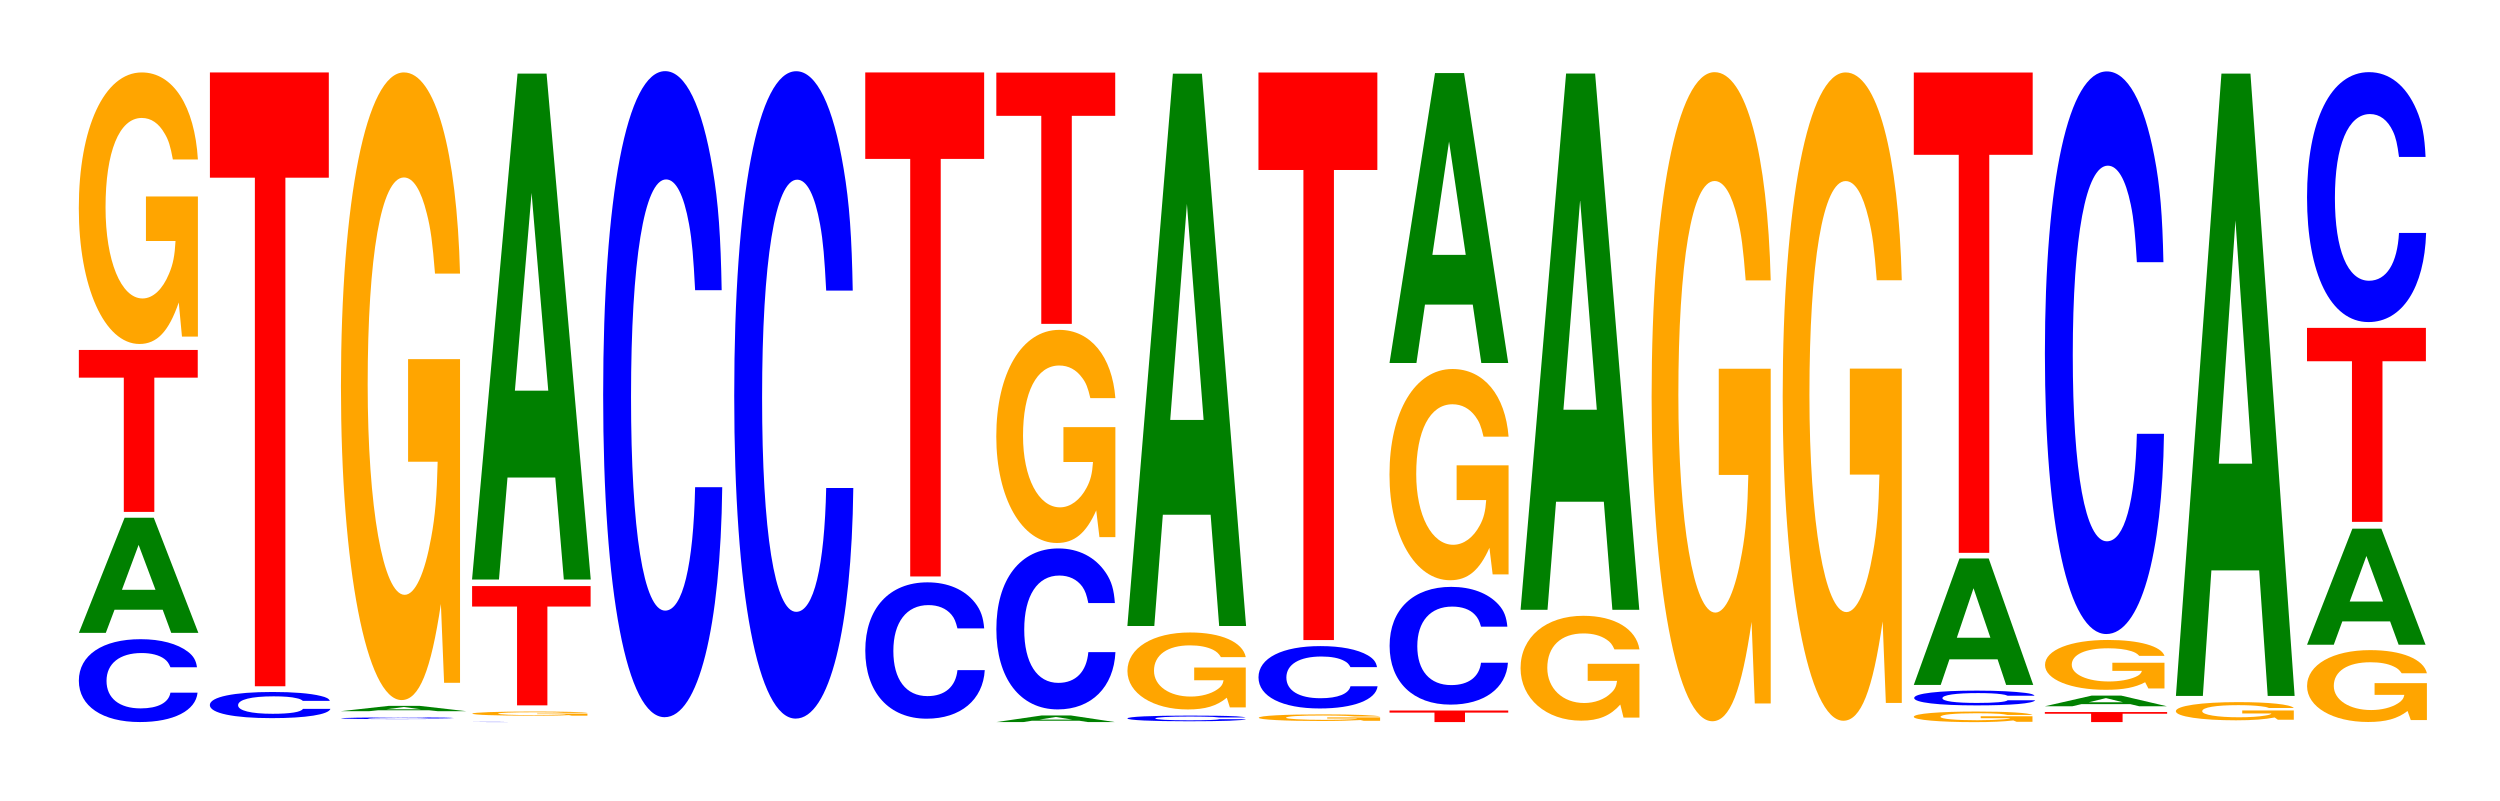 <?xml version="1.0" encoding="UTF-8"?>
<svg xmlns="http://www.w3.org/2000/svg" xmlns:xlink="http://www.w3.org/1999/xlink" width="206pt" height="66pt" viewBox="0 0 206 66" version="1.1">
<defs>
<g>
<symbol overflow="visible" id="glyph0-0">
<path style="stroke:none;" d="M 10.406 -4.312 C 10.328 -4.875 10.125 -5.234 9.656 -5.594 C 8.797 -6.25 7.422 -6.625 5.766 -6.625 C 2.625 -6.625 0.672 -5.312 0.672 -3.203 C 0.672 -1.109 2.609 0.203 5.703 0.203 C 8.469 0.203 10.312 -0.734 10.453 -2.219 L 8.219 -2.219 C 8.078 -1.391 7.188 -0.922 5.766 -0.922 C 4 -0.922 2.953 -1.766 2.953 -3.188 C 2.953 -4.625 4.047 -5.484 5.844 -5.484 C 6.641 -5.484 7.297 -5.312 7.719 -5 C 7.953 -4.828 8.078 -4.656 8.219 -4.312 Z M 10.406 -4.312 "/>
</symbol>
<symbol overflow="visible" id="glyph1-0">
<path style="stroke:none;" d="M 7.281 -1.906 L 7.984 0 L 10.219 0 L 6.547 -9.484 L 4.141 -9.484 L 0.375 0 L 2.594 0 L 3.312 -1.906 Z M 6.688 -3.547 L 3.922 -3.547 L 5.297 -7.25 Z M 6.688 -3.547 "/>
</symbol>
<symbol overflow="visible" id="glyph2-0">
<path style="stroke:none;" d="M 6.453 -11.062 L 10.031 -11.062 L 10.031 -13.344 L 0.234 -13.344 L 0.234 -11.062 L 3.938 -11.062 L 3.938 0 L 6.453 0 Z M 6.453 -11.062 "/>
</symbol>
<symbol overflow="visible" id="glyph3-0">
<path style="stroke:none;" d="M 10.422 -11.484 L 6.141 -11.484 L 6.141 -7.812 L 8.578 -7.812 C 8.516 -6.625 8.375 -5.891 8.047 -5.125 C 7.516 -3.828 6.719 -3.078 5.859 -3.078 C 4.094 -3.078 2.812 -6.172 2.812 -10.578 C 2.812 -15.172 3.938 -17.953 5.797 -17.953 C 6.562 -17.953 7.203 -17.516 7.688 -16.656 C 8 -16.141 8.156 -15.641 8.359 -14.531 L 10.422 -14.531 C 10.156 -18.922 8.375 -21.703 5.797 -21.703 C 2.719 -21.703 0.609 -17.156 0.609 -10.516 C 0.609 -4.047 2.719 0.672 5.609 0.672 C 7.047 0.672 8.016 -0.344 8.844 -2.75 L 9.109 0.062 L 10.422 0.062 Z M 10.422 -11.484 "/>
</symbol>
<symbol overflow="visible" id="glyph4-0">
<path style="stroke:none;" d="M 10.578 -1.359 C 10.5 -1.547 10.297 -1.656 9.828 -1.766 C 8.953 -1.984 7.562 -2.094 5.859 -2.094 C 2.672 -2.094 0.688 -1.688 0.688 -1.016 C 0.688 -0.344 2.656 0.062 5.797 0.062 C 8.609 0.062 10.484 -0.234 10.625 -0.703 L 8.359 -0.703 C 8.219 -0.438 7.312 -0.297 5.859 -0.297 C 4.062 -0.297 3.016 -0.562 3.016 -1 C 3.016 -1.469 4.109 -1.734 5.938 -1.734 C 6.75 -1.734 7.422 -1.688 7.844 -1.578 C 8.094 -1.531 8.219 -1.469 8.359 -1.359 Z M 10.578 -1.359 "/>
</symbol>
<symbol overflow="visible" id="glyph5-0">
<path style="stroke:none;" d="M 6.453 -41.906 L 10.031 -41.906 L 10.031 -50.578 L 0.234 -50.578 L 0.234 -41.906 L 3.938 -41.906 L 3.938 0 L 6.453 0 Z M 6.453 -41.906 "/>
</symbol>
<symbol overflow="visible" id="glyph6-0">
<path style="stroke:none;" d="M 9.891 -0.094 C 9.812 -0.109 9.625 -0.109 9.172 -0.125 C 8.359 -0.141 7.062 -0.141 5.484 -0.141 C 2.5 -0.141 0.641 -0.109 0.641 -0.062 C 0.641 -0.031 2.484 0 5.422 0 C 8.047 0 9.797 -0.016 9.938 -0.047 L 7.812 -0.047 C 7.688 -0.031 6.828 -0.016 5.484 -0.016 C 3.797 -0.016 2.812 -0.047 2.812 -0.062 C 2.812 -0.094 3.844 -0.125 5.547 -0.125 C 6.312 -0.125 6.938 -0.109 7.344 -0.109 C 7.562 -0.109 7.688 -0.094 7.812 -0.094 Z M 9.891 -0.094 "/>
</symbol>
<symbol overflow="visible" id="glyph7-0">
<path style="stroke:none;" d="M 7.641 -0.078 L 8.375 0 L 10.734 0 L 6.891 -0.438 L 4.344 -0.438 L 0.391 0 L 2.734 0 L 3.484 -0.078 Z M 7.016 -0.156 L 4.125 -0.156 L 5.578 -0.344 Z M 7.016 -0.156 "/>
</symbol>
<symbol overflow="visible" id="glyph8-0">
<path style="stroke:none;" d="M 10.422 -26.531 L 6.141 -26.531 L 6.141 -18.078 L 8.578 -18.078 C 8.516 -15.297 8.375 -13.609 8.047 -11.844 C 7.516 -8.859 6.719 -7.109 5.859 -7.109 C 4.094 -7.109 2.812 -14.281 2.812 -24.438 C 2.812 -35.062 3.938 -41.5 5.797 -41.5 C 6.562 -41.5 7.203 -40.484 7.688 -38.516 C 8 -37.297 8.156 -36.141 8.359 -33.578 L 10.422 -33.578 C 10.156 -43.719 8.375 -50.156 5.797 -50.156 C 2.719 -50.156 0.609 -39.672 0.609 -24.297 C 0.609 -9.344 2.719 1.562 5.609 1.562 C 7.047 1.562 8.016 -0.812 8.844 -6.359 L 9.109 0.141 L 10.422 0.141 Z M 10.422 -26.531 "/>
</symbol>
<symbol overflow="visible" id="glyph9-0">
<path style="stroke:none;" d="M 10.438 -0.016 C 10.359 -0.016 10.172 -0.016 9.688 -0.016 C 8.828 -0.016 7.453 -0.016 5.781 -0.016 C 2.641 -0.016 0.672 -0.016 0.672 -0.016 C 0.672 0 2.625 0 5.734 0 C 8.5 0 10.344 0 10.484 0 L 8.25 0 C 8.109 0 7.219 0 5.781 0 C 4.016 0 2.969 0 2.969 -0.016 C 2.969 -0.016 4.062 -0.016 5.859 -0.016 C 6.656 -0.016 7.312 -0.016 7.75 -0.016 C 8 -0.016 8.109 -0.016 8.25 -0.016 Z M 10.438 -0.016 "/>
</symbol>
<symbol overflow="visible" id="glyph10-0">
<path style="stroke:none;" d="M 10.078 -0.172 L 5.938 -0.172 L 5.938 -0.125 L 8.297 -0.125 C 8.234 -0.094 8.094 -0.094 7.781 -0.078 C 7.266 -0.062 6.484 -0.047 5.672 -0.047 C 3.953 -0.047 2.719 -0.094 2.719 -0.172 C 2.719 -0.234 3.812 -0.281 5.609 -0.281 C 6.344 -0.281 6.969 -0.266 7.438 -0.266 C 7.734 -0.25 7.891 -0.25 8.078 -0.234 L 10.078 -0.234 C 9.828 -0.297 8.094 -0.344 5.594 -0.344 C 2.625 -0.344 0.594 -0.266 0.594 -0.172 C 0.594 -0.062 2.641 0 5.422 0 C 6.812 0 7.75 0 8.547 -0.047 L 8.797 0 L 10.078 0 Z M 10.078 -0.172 "/>
</symbol>
<symbol overflow="visible" id="glyph11-0">
<path style="stroke:none;" d="M 6.438 -8.141 L 10 -8.141 L 10 -9.828 L 0.234 -9.828 L 0.234 -8.141 L 3.938 -8.141 L 3.938 0 L 6.438 0 Z M 6.438 -8.141 "/>
</symbol>
<symbol overflow="visible" id="glyph12-0">
<path style="stroke:none;" d="M 7.234 -8.406 L 7.938 0 L 10.156 0 L 6.516 -41.688 L 4.125 -41.688 L 0.375 0 L 2.594 0 L 3.297 -8.406 Z M 6.656 -15.562 L 3.906 -15.562 L 5.281 -31.859 Z M 6.656 -15.562 "/>
</symbol>
<symbol overflow="visible" id="glyph13-0">
<path style="stroke:none;" d="M 10.438 -33.578 C 10.359 -37.969 10.172 -40.766 9.688 -43.609 C 8.828 -48.766 7.453 -51.625 5.781 -51.625 C 2.641 -51.625 0.672 -41.391 0.672 -24.938 C 0.672 -8.641 2.625 1.609 5.734 1.609 C 8.5 1.609 10.344 -5.719 10.484 -17.344 L 8.25 -17.344 C 8.109 -10.875 7.219 -7.172 5.781 -7.172 C 4.016 -7.172 2.969 -13.719 2.969 -24.797 C 2.969 -36.016 4.062 -42.703 5.859 -42.703 C 6.656 -42.703 7.312 -41.453 7.75 -39.016 C 8 -37.625 8.109 -36.297 8.25 -33.578 Z M 10.438 -33.578 "/>
</symbol>
<symbol overflow="visible" id="glyph14-0">
<path style="stroke:none;" d="M 10.438 -33.656 C 10.359 -38.047 10.172 -40.844 9.688 -43.703 C 8.828 -48.875 7.453 -51.734 5.781 -51.734 C 2.641 -51.734 0.672 -41.469 0.672 -25 C 0.672 -8.656 2.625 1.609 5.734 1.609 C 8.5 1.609 10.344 -5.719 10.484 -17.391 L 8.25 -17.391 C 8.109 -10.891 7.219 -7.188 5.781 -7.188 C 4.016 -7.188 2.969 -13.75 2.969 -24.859 C 2.969 -36.094 4.062 -42.797 5.859 -42.797 C 6.656 -42.797 7.312 -41.531 7.75 -39.094 C 8 -37.703 8.109 -36.375 8.25 -33.656 Z M 10.438 -33.656 "/>
</symbol>
<symbol overflow="visible" id="glyph15-0">
<path style="stroke:none;" d="M 10.469 -7.094 C 10.391 -8.016 10.188 -8.594 9.719 -9.203 C 8.859 -10.297 7.469 -10.891 5.797 -10.891 C 2.641 -10.891 0.672 -8.734 0.672 -5.266 C 0.672 -1.828 2.625 0.344 5.734 0.344 C 8.516 0.344 10.375 -1.203 10.516 -3.656 L 8.266 -3.656 C 8.125 -2.297 7.234 -1.516 5.797 -1.516 C 4.016 -1.516 2.984 -2.891 2.984 -5.234 C 2.984 -7.594 4.062 -9.016 5.875 -9.016 C 6.672 -9.016 7.328 -8.75 7.766 -8.234 C 8.016 -7.938 8.125 -7.656 8.266 -7.094 Z M 10.469 -7.094 "/>
</symbol>
<symbol overflow="visible" id="glyph16-0">
<path style="stroke:none;" d="M 6.453 -34.406 L 10.031 -34.406 L 10.031 -41.531 L 0.234 -41.531 L 0.234 -34.406 L 3.938 -34.406 L 3.938 0 L 6.453 0 Z M 6.453 -34.406 "/>
</symbol>
<symbol overflow="visible" id="glyph17-0">
<path style="stroke:none;" d="M 7.234 -0.109 L 7.938 0 L 10.156 0 L 6.516 -0.547 L 4.125 -0.547 L 0.375 0 L 2.594 0 L 3.297 -0.109 Z M 6.656 -0.203 L 3.906 -0.203 L 5.281 -0.422 Z M 6.656 -0.203 "/>
</symbol>
<symbol overflow="visible" id="glyph18-0">
<path style="stroke:none;" d="M 10.438 -8.359 C 10.359 -9.453 10.172 -10.141 9.688 -10.859 C 8.828 -12.141 7.453 -12.859 5.781 -12.859 C 2.641 -12.859 0.672 -10.297 0.672 -6.203 C 0.672 -2.156 2.625 0.406 5.734 0.406 C 8.5 0.406 10.344 -1.422 10.484 -4.312 L 8.25 -4.312 C 8.109 -2.703 7.219 -1.781 5.781 -1.781 C 4.016 -1.781 2.969 -3.422 2.969 -6.172 C 2.969 -8.969 4.062 -10.625 5.859 -10.625 C 6.656 -10.625 7.312 -10.312 7.75 -9.719 C 8 -9.359 8.109 -9.031 8.25 -8.359 Z M 10.438 -8.359 "/>
</symbol>
<symbol overflow="visible" id="glyph19-0">
<path style="stroke:none;" d="M 10.422 -9.016 L 6.141 -9.016 L 6.141 -6.141 L 8.578 -6.141 C 8.516 -5.188 8.375 -4.625 8.047 -4.016 C 7.516 -3.016 6.719 -2.406 5.859 -2.406 C 4.094 -2.406 2.812 -4.844 2.812 -8.297 C 2.812 -11.906 3.938 -14.094 5.797 -14.094 C 6.562 -14.094 7.203 -13.75 7.688 -13.078 C 8 -12.672 8.156 -12.281 8.359 -11.406 L 10.422 -11.406 C 10.156 -14.844 8.375 -17.031 5.797 -17.031 C 2.719 -17.031 0.609 -13.469 0.609 -8.25 C 0.609 -3.172 2.719 0.531 5.609 0.531 C 7.047 0.531 8.016 -0.281 8.844 -2.156 L 9.109 0.047 L 10.422 0.047 Z M 10.422 -9.016 "/>
</symbol>
<symbol overflow="visible" id="glyph20-0">
<path style="stroke:none;" d="M 6.453 -17.141 L 10.031 -17.141 L 10.031 -20.703 L 0.234 -20.703 L 0.234 -17.141 L 3.938 -17.141 L 3.938 0 L 6.453 0 Z M 6.453 -17.141 "/>
</symbol>
<symbol overflow="visible" id="glyph21-0">
<path style="stroke:none;" d="M 10.406 -0.297 C 10.328 -0.328 10.141 -0.359 9.656 -0.391 C 8.812 -0.438 7.438 -0.453 5.766 -0.453 C 2.625 -0.453 0.672 -0.359 0.672 -0.219 C 0.672 -0.078 2.609 0.016 5.703 0.016 C 8.469 0.016 10.312 -0.047 10.453 -0.156 L 8.234 -0.156 C 8.094 -0.094 7.188 -0.062 5.766 -0.062 C 4 -0.062 2.969 -0.125 2.969 -0.219 C 2.969 -0.312 4.047 -0.375 5.844 -0.375 C 6.641 -0.375 7.297 -0.359 7.719 -0.344 C 7.969 -0.328 8.094 -0.312 8.234 -0.297 Z M 10.406 -0.297 "/>
</symbol>
<symbol overflow="visible" id="glyph22-0">
<path style="stroke:none;" d="M 10.359 -3.266 L 6.109 -3.266 L 6.109 -2.219 L 8.531 -2.219 C 8.469 -1.875 8.328 -1.672 8 -1.453 C 7.484 -1.094 6.672 -0.875 5.828 -0.875 C 4.062 -0.875 2.797 -1.75 2.797 -3 C 2.797 -4.312 3.922 -5.094 5.766 -5.094 C 6.531 -5.094 7.172 -4.969 7.656 -4.734 C 7.953 -4.578 8.125 -4.438 8.312 -4.125 L 10.359 -4.125 C 10.109 -5.375 8.328 -6.156 5.766 -6.156 C 2.703 -6.156 0.609 -4.875 0.609 -2.984 C 0.609 -1.141 2.719 0.188 5.578 0.188 C 7.016 0.188 7.969 -0.094 8.797 -0.781 L 9.047 0.016 L 10.359 0.016 Z M 10.359 -3.266 "/>
</symbol>
<symbol overflow="visible" id="glyph23-0">
<path style="stroke:none;" d="M 7.234 -9.172 L 7.938 0 L 10.156 0 L 6.516 -45.516 L 4.125 -45.516 L 0.375 0 L 2.594 0 L 3.297 -9.172 Z M 6.656 -16.984 L 3.906 -16.984 L 5.281 -34.781 Z M 6.656 -16.984 "/>
</symbol>
<symbol overflow="visible" id="glyph24-0">
<path style="stroke:none;" d="M 10.625 -0.281 L 6.266 -0.281 L 6.266 -0.188 L 8.75 -0.188 C 8.688 -0.156 8.531 -0.141 8.203 -0.125 C 7.672 -0.094 6.844 -0.078 5.984 -0.078 C 4.172 -0.078 2.875 -0.156 2.875 -0.25 C 2.875 -0.375 4.016 -0.438 5.922 -0.438 C 6.703 -0.438 7.359 -0.422 7.844 -0.406 C 8.172 -0.391 8.328 -0.375 8.516 -0.359 L 10.625 -0.359 C 10.359 -0.453 8.531 -0.531 5.906 -0.531 C 2.766 -0.531 0.625 -0.422 0.625 -0.25 C 0.625 -0.094 2.781 0.016 5.734 0.016 C 7.188 0.016 8.172 -0.016 9.016 -0.062 L 9.281 0 L 10.625 0 Z M 10.625 -0.281 "/>
</symbol>
<symbol overflow="visible" id="glyph25-0">
<path style="stroke:none;" d="M 10.438 -3.25 C 10.359 -3.672 10.156 -3.938 9.688 -4.219 C 8.828 -4.719 7.453 -4.984 5.781 -4.984 C 2.625 -4.984 0.672 -4 0.672 -2.406 C 0.672 -0.828 2.609 0.156 5.719 0.156 C 8.484 0.156 10.344 -0.547 10.484 -1.672 L 8.25 -1.672 C 8.109 -1.047 7.203 -0.688 5.781 -0.688 C 4 -0.688 2.969 -1.328 2.969 -2.391 C 2.969 -3.484 4.047 -4.125 5.859 -4.125 C 6.656 -4.125 7.312 -4 7.734 -3.766 C 7.984 -3.641 8.109 -3.516 8.25 -3.25 Z M 10.438 -3.25 "/>
</symbol>
<symbol overflow="visible" id="glyph26-0">
<path style="stroke:none;" d="M 6.453 -38.734 L 10.031 -38.734 L 10.031 -46.766 L 0.234 -46.766 L 0.234 -38.734 L 3.938 -38.734 L 3.938 0 L 6.453 0 Z M 6.453 -38.734 "/>
</symbol>
<symbol overflow="visible" id="glyph27-0">
<path style="stroke:none;" d="M 6.453 -0.781 L 10.016 -0.781 L 10.016 -0.953 L 0.234 -0.953 L 0.234 -0.781 L 3.938 -0.781 L 3.938 0 L 6.453 0 Z M 6.453 -0.781 "/>
</symbol>
<symbol overflow="visible" id="glyph28-0">
<path style="stroke:none;" d="M 10.375 -6.125 C 10.297 -6.922 10.109 -7.438 9.641 -7.953 C 8.781 -8.891 7.406 -9.406 5.75 -9.406 C 2.625 -9.406 0.672 -7.547 0.672 -4.547 C 0.672 -1.578 2.609 0.297 5.688 0.297 C 8.453 0.297 10.281 -1.047 10.422 -3.156 L 8.203 -3.156 C 8.062 -1.984 7.172 -1.312 5.75 -1.312 C 3.984 -1.312 2.953 -2.5 2.953 -4.516 C 2.953 -6.562 4.031 -7.781 5.828 -7.781 C 6.625 -7.781 7.281 -7.562 7.703 -7.109 C 7.938 -6.859 8.062 -6.625 8.203 -6.125 Z M 10.375 -6.125 "/>
</symbol>
<symbol overflow="visible" id="glyph29-0">
<path style="stroke:none;" d="M 10.422 -8.938 L 6.141 -8.938 L 6.141 -6.078 L 8.578 -6.078 C 8.516 -5.156 8.375 -4.578 8.047 -3.984 C 7.516 -2.984 6.719 -2.391 5.859 -2.391 C 4.094 -2.391 2.812 -4.812 2.812 -8.219 C 2.812 -11.797 3.938 -13.969 5.797 -13.969 C 6.562 -13.969 7.203 -13.625 7.688 -12.969 C 8 -12.547 8.156 -12.172 8.359 -11.297 L 10.422 -11.297 C 10.156 -14.719 8.375 -16.875 5.797 -16.875 C 2.719 -16.875 0.609 -13.344 0.609 -8.172 C 0.609 -3.141 2.719 0.531 5.609 0.531 C 7.047 0.531 8.016 -0.266 8.844 -2.141 L 9.109 0.047 L 10.422 0.047 Z M 10.422 -8.938 "/>
</symbol>
<symbol overflow="visible" id="glyph30-0">
<path style="stroke:none;" d="M 7.234 -4.812 L 7.938 0 L 10.156 0 L 6.516 -23.891 L 4.125 -23.891 L 0.375 0 L 2.594 0 L 3.297 -4.812 Z M 6.656 -8.906 L 3.906 -8.906 L 5.281 -18.25 Z M 6.656 -8.906 "/>
</symbol>
<symbol overflow="visible" id="glyph31-0">
<path style="stroke:none;" d="M 10.406 -4.422 L 6.141 -4.422 L 6.141 -3.016 L 8.562 -3.016 C 8.5 -2.547 8.359 -2.266 8.031 -1.984 C 7.516 -1.484 6.703 -1.188 5.859 -1.188 C 4.078 -1.188 2.812 -2.391 2.812 -4.078 C 2.812 -5.859 3.938 -6.922 5.797 -6.922 C 6.562 -6.922 7.203 -6.75 7.688 -6.422 C 8 -6.219 8.156 -6.031 8.344 -5.609 L 10.406 -5.609 C 10.141 -7.297 8.359 -8.375 5.781 -8.375 C 2.703 -8.375 0.609 -6.625 0.609 -4.062 C 0.609 -1.562 2.719 0.266 5.609 0.266 C 7.047 0.266 8.016 -0.141 8.828 -1.062 L 9.094 0.016 L 10.406 0.016 Z M 10.406 -4.422 "/>
</symbol>
<symbol overflow="visible" id="glyph32-0">
<path style="stroke:none;" d="M 7.234 -8.906 L 7.938 0 L 10.156 0 L 6.516 -44.188 L 4.125 -44.188 L 0.375 0 L 2.594 0 L 3.297 -8.906 Z M 6.656 -16.484 L 3.906 -16.484 L 5.281 -33.766 Z M 6.656 -16.484 "/>
</symbol>
<symbol overflow="visible" id="glyph33-0">
<path style="stroke:none;" d="M 10.422 -27.438 L 6.141 -27.438 L 6.141 -18.688 L 8.578 -18.688 C 8.516 -15.812 8.375 -14.062 8.047 -12.25 C 7.516 -9.172 6.719 -7.344 5.859 -7.344 C 4.094 -7.344 2.812 -14.766 2.812 -25.266 C 2.812 -36.266 3.938 -42.906 5.797 -42.906 C 6.562 -42.906 7.203 -41.859 7.688 -39.828 C 8 -38.562 8.156 -37.375 8.359 -34.719 L 10.422 -34.719 C 10.156 -45.219 8.375 -51.875 5.797 -51.875 C 2.719 -51.875 0.609 -41.016 0.609 -25.125 C 0.609 -9.656 2.719 1.609 5.609 1.609 C 7.047 1.609 8.016 -0.844 8.844 -6.578 L 9.109 0.141 L 10.422 0.141 Z M 10.422 -27.438 "/>
</symbol>
<symbol overflow="visible" id="glyph34-0">
<path style="stroke:none;" d="M 10.422 -27.406 L 6.141 -27.406 L 6.141 -18.672 L 8.578 -18.672 C 8.516 -15.797 8.375 -14.047 8.047 -12.234 C 7.516 -9.156 6.719 -7.344 5.859 -7.344 C 4.094 -7.344 2.812 -14.75 2.812 -25.234 C 2.812 -36.219 3.938 -42.859 5.797 -42.859 C 6.562 -42.859 7.203 -41.812 7.688 -39.781 C 8 -38.531 8.156 -37.344 8.359 -34.688 L 10.422 -34.688 C 10.156 -45.172 8.375 -51.812 5.797 -51.812 C 2.719 -51.812 0.609 -40.969 0.609 -25.109 C 0.609 -9.656 2.719 1.609 5.609 1.609 C 7.047 1.609 8.016 -0.844 8.844 -6.578 L 9.109 0.141 L 10.422 0.141 Z M 10.422 -27.406 "/>
</symbol>
<symbol overflow="visible" id="glyph35-0">
<path style="stroke:none;" d="M 10.391 -0.453 L 6.125 -0.453 L 6.125 -0.297 L 8.562 -0.297 C 8.5 -0.25 8.344 -0.234 8.031 -0.203 C 7.5 -0.156 6.703 -0.125 5.844 -0.125 C 4.078 -0.125 2.812 -0.234 2.812 -0.406 C 2.812 -0.594 3.938 -0.703 5.797 -0.703 C 6.547 -0.703 7.203 -0.688 7.672 -0.656 C 7.984 -0.625 8.141 -0.609 8.344 -0.562 L 10.391 -0.562 C 10.141 -0.734 8.344 -0.844 5.781 -0.844 C 2.703 -0.844 0.609 -0.672 0.609 -0.406 C 0.609 -0.156 2.719 0.031 5.594 0.031 C 7.031 0.031 8 -0.016 8.812 -0.109 L 9.078 0 L 10.391 0 Z M 10.391 -0.453 "/>
</symbol>
<symbol overflow="visible" id="glyph36-0">
<path style="stroke:none;" d="M 10.609 -0.766 C 10.531 -0.875 10.328 -0.938 9.844 -1 C 8.984 -1.109 7.578 -1.188 5.875 -1.188 C 2.672 -1.188 0.688 -0.953 0.688 -0.578 C 0.688 -0.203 2.656 0.031 5.828 0.031 C 8.641 0.031 10.516 -0.125 10.656 -0.391 L 8.391 -0.391 C 8.25 -0.25 7.328 -0.172 5.875 -0.172 C 4.078 -0.172 3.016 -0.312 3.016 -0.562 C 3.016 -0.828 4.125 -0.984 5.953 -0.984 C 6.766 -0.984 7.438 -0.953 7.875 -0.891 C 8.125 -0.859 8.25 -0.828 8.391 -0.766 Z M 10.609 -0.766 "/>
</symbol>
<symbol overflow="visible" id="glyph37-0">
<path style="stroke:none;" d="M 7.281 -2.109 L 7.984 0 L 10.219 0 L 6.547 -10.422 L 4.141 -10.422 L 0.375 0 L 2.594 0 L 3.312 -2.109 Z M 6.688 -3.891 L 3.922 -3.891 L 5.297 -7.969 Z M 6.688 -3.891 "/>
</symbol>
<symbol overflow="visible" id="glyph38-0">
<path style="stroke:none;" d="M 6.453 -32.797 L 10.031 -32.797 L 10.031 -39.578 L 0.234 -39.578 L 0.234 -32.797 L 3.938 -32.797 L 3.938 0 L 6.453 0 Z M 6.453 -32.797 "/>
</symbol>
<symbol overflow="visible" id="glyph39-0">
<path style="stroke:none;" d="M 6.641 -0.688 L 10.312 -0.688 L 10.312 -0.828 L 0.234 -0.828 L 0.234 -0.688 L 4.047 -0.688 L 4.047 0 L 6.641 0 Z M 6.641 -0.688 "/>
</symbol>
<symbol overflow="visible" id="glyph40-0">
<path style="stroke:none;" d="M 7.438 -0.172 L 8.156 0 L 10.438 0 L 6.688 -0.875 L 4.234 -0.875 L 0.391 0 L 2.656 0 L 3.391 -0.172 Z M 6.828 -0.328 L 4 -0.328 L 5.422 -0.672 Z M 6.828 -0.328 "/>
</symbol>
<symbol overflow="visible" id="glyph41-0">
<path style="stroke:none;" d="M 10.469 -2.109 L 6.172 -2.109 L 6.172 -1.438 L 8.609 -1.438 C 8.547 -1.219 8.406 -1.078 8.078 -0.938 C 7.547 -0.703 6.734 -0.562 5.891 -0.562 C 4.109 -0.562 2.828 -1.141 2.828 -1.938 C 2.828 -2.781 3.953 -3.297 5.828 -3.297 C 6.594 -3.297 7.234 -3.219 7.734 -3.062 C 8.031 -2.969 8.203 -2.875 8.391 -2.672 L 10.469 -2.672 C 10.203 -3.469 8.406 -3.984 5.812 -3.984 C 2.719 -3.984 0.625 -3.156 0.625 -1.922 C 0.625 -0.734 2.734 0.125 5.641 0.125 C 7.078 0.125 8.047 -0.062 8.875 -0.5 L 9.141 0.016 L 10.469 0.016 Z M 10.469 -2.109 "/>
</symbol>
<symbol overflow="visible" id="glyph42-0">
<path style="stroke:none;" d="M 10.438 -29.25 C 10.359 -33.078 10.172 -35.5 9.688 -37.984 C 8.828 -42.484 7.453 -44.969 5.781 -44.969 C 2.641 -44.969 0.672 -36.047 0.672 -21.719 C 0.672 -7.531 2.625 1.391 5.734 1.391 C 8.5 1.391 10.344 -4.969 10.484 -15.109 L 8.25 -15.109 C 8.109 -9.469 7.219 -6.25 5.781 -6.25 C 4.016 -6.25 2.969 -11.953 2.969 -21.609 C 2.969 -31.375 4.062 -37.203 5.859 -37.203 C 6.656 -37.203 7.312 -36.109 7.75 -33.984 C 8 -32.766 8.109 -31.625 8.25 -29.25 Z M 10.438 -29.25 "/>
</symbol>
<symbol overflow="visible" id="glyph43-0">
<path style="stroke:none;" d="M 10.328 -0.766 L 6.078 -0.766 L 6.078 -0.516 L 8.484 -0.516 C 8.438 -0.438 8.281 -0.391 7.969 -0.344 C 7.453 -0.25 6.641 -0.203 5.812 -0.203 C 4.047 -0.203 2.781 -0.406 2.781 -0.703 C 2.781 -1.016 3.906 -1.203 5.75 -1.203 C 6.5 -1.203 7.141 -1.172 7.625 -1.109 C 7.922 -1.078 8.078 -1.047 8.281 -0.969 L 10.328 -0.969 C 10.062 -1.266 8.281 -1.453 5.734 -1.453 C 2.688 -1.453 0.609 -1.141 0.609 -0.703 C 0.609 -0.266 2.703 0.047 5.562 0.047 C 6.984 0.047 7.938 -0.031 8.75 -0.188 L 9.016 0 L 10.328 0 Z M 10.328 -0.766 "/>
</symbol>
<symbol overflow="visible" id="glyph44-0">
<path style="stroke:none;" d="M 7.234 -10.344 L 7.938 0 L 10.156 0 L 6.516 -51.281 L 4.125 -51.281 L 0.375 0 L 2.594 0 L 3.297 -10.344 Z M 6.656 -19.141 L 3.906 -19.141 L 5.281 -39.188 Z M 6.656 -19.141 "/>
</symbol>
<symbol overflow="visible" id="glyph45-0">
<path style="stroke:none;" d="M 10.5 -3.031 L 6.188 -3.031 L 6.188 -2.062 L 8.641 -2.062 C 8.578 -1.75 8.438 -1.562 8.109 -1.359 C 7.578 -1.016 6.766 -0.812 5.906 -0.812 C 4.125 -0.812 2.828 -1.641 2.828 -2.797 C 2.828 -4.016 3.969 -4.75 5.844 -4.75 C 6.609 -4.75 7.266 -4.641 7.75 -4.406 C 8.062 -4.266 8.219 -4.141 8.422 -3.844 L 10.5 -3.844 C 10.234 -5 8.438 -5.75 5.828 -5.75 C 2.734 -5.75 0.625 -4.547 0.625 -2.781 C 0.625 -1.062 2.75 0.172 5.656 0.172 C 7.109 0.172 8.078 -0.094 8.906 -0.734 L 9.172 0.016 L 10.5 0.016 Z M 10.5 -3.031 "/>
</symbol>
<symbol overflow="visible" id="glyph46-0">
<path style="stroke:none;" d="M 7.219 -1.922 L 7.922 0 L 10.141 0 L 6.5 -9.562 L 4.109 -9.562 L 0.375 0 L 2.578 0 L 3.281 -1.922 Z M 6.641 -3.562 L 3.891 -3.562 L 5.266 -7.312 Z M 6.641 -3.562 "/>
</symbol>
<symbol overflow="visible" id="glyph47-0">
<path style="stroke:none;" d="M 6.453 -13.234 L 10.031 -13.234 L 10.031 -15.984 L 0.234 -15.984 L 0.234 -13.234 L 3.938 -13.234 L 3.938 0 L 6.453 0 Z M 6.453 -13.234 "/>
</symbol>
<symbol overflow="visible" id="glyph48-0">
<path style="stroke:none;" d="M 10.438 -12.984 C 10.359 -14.688 10.172 -15.766 9.688 -16.875 C 8.828 -18.875 7.453 -19.969 5.781 -19.969 C 2.641 -19.969 0.672 -16.016 0.672 -9.656 C 0.672 -3.344 2.625 0.625 5.734 0.625 C 8.5 0.625 10.344 -2.203 10.484 -6.719 L 8.25 -6.719 C 8.109 -4.203 7.219 -2.781 5.781 -2.781 C 4.016 -2.781 2.969 -5.312 2.969 -9.594 C 2.969 -13.938 4.062 -16.516 5.859 -16.516 C 6.656 -16.516 7.312 -16.031 7.75 -15.094 C 8 -14.562 8.109 -14.047 8.25 -12.984 Z M 10.438 -12.984 "/>
</symbol>
</g>
</defs>
<g id="surface1">
<g style="fill:rgb(0%,0%,100%);fill-opacity:1;">
  <use xlink:href="#glyph0-0" x="5.825" y="59.294"/>
</g>
<g style="fill:rgb(0%,50.194%,0%);fill-opacity:1;">
  <use xlink:href="#glyph1-0" x="6.125" y="52.148"/>
</g>
<g style="fill:rgb(100%,0%,0%);fill-opacity:1;">
  <use xlink:href="#glyph2-0" x="6.263" y="42.18"/>
</g>
<g style="fill:rgb(100%,64.647%,0%);fill-opacity:1;">
  <use xlink:href="#glyph3-0" x="5.885" y="27.672"/>
</g>
<g style="fill:rgb(0%,0%,100%);fill-opacity:1;">
  <use xlink:href="#glyph4-0" x="16.602" y="59.113"/>
</g>
<g style="fill:rgb(100%,0%,0%);fill-opacity:1;">
  <use xlink:href="#glyph5-0" x="17.063" y="56.548"/>
</g>
<g style="fill:rgb(0%,0%,100%);fill-opacity:1;">
  <use xlink:href="#glyph6-0" x="27.455" y="59.257"/>
</g>
<g style="fill:rgb(0%,50.194%,0%);fill-opacity:1;">
  <use xlink:href="#glyph7-0" x="27.691" y="58.602"/>
</g>
<g style="fill:rgb(100%,64.647%,0%);fill-opacity:1;">
  <use xlink:href="#glyph8-0" x="27.485" y="56.123"/>
</g>
<g style="fill:rgb(0%,0%,100%);fill-opacity:1;">
  <use xlink:href="#glyph9-0" x="38.228" y="59.5"/>
</g>
<g style="fill:rgb(100%,64.647%,0%);fill-opacity:1;">
  <use xlink:href="#glyph10-0" x="38.326" y="58.972"/>
</g>
<g style="fill:rgb(100%,0%,0%);fill-opacity:1;">
  <use xlink:href="#glyph11-0" x="38.667" y="58.121"/>
</g>
<g style="fill:rgb(0%,50.194%,0%);fill-opacity:1;">
  <use xlink:href="#glyph12-0" x="38.521" y="47.755"/>
</g>
<g style="fill:rgb(0%,0%,100%);fill-opacity:1;">
  <use xlink:href="#glyph13-0" x="49.028" y="57.488"/>
</g>
<g style="fill:rgb(0%,0%,100%);fill-opacity:1;">
  <use xlink:href="#glyph14-0" x="59.828" y="57.603"/>
</g>
<g style="fill:rgb(0%,0%,100%);fill-opacity:1;">
  <use xlink:href="#glyph15-0" x="70.628" y="58.876"/>
</g>
<g style="fill:rgb(100%,0%,0%);fill-opacity:1;">
  <use xlink:href="#glyph16-0" x="71.063" y="47.5"/>
</g>
<g style="fill:rgb(0%,50.194%,0%);fill-opacity:1;">
  <use xlink:href="#glyph17-0" x="81.717" y="59.5"/>
</g>
<g style="fill:rgb(0%,0%,100%);fill-opacity:1;">
  <use xlink:href="#glyph18-0" x="81.428" y="58.05"/>
</g>
<g style="fill:rgb(100%,64.647%,0%);fill-opacity:1;">
  <use xlink:href="#glyph19-0" x="81.485" y="44.212"/>
</g>
<g style="fill:rgb(100%,0%,0%);fill-opacity:1;">
  <use xlink:href="#glyph20-0" x="81.863" y="26.686"/>
</g>
<g style="fill:rgb(0%,0%,100%);fill-opacity:1;">
  <use xlink:href="#glyph21-0" x="92.228" y="59.417"/>
</g>
<g style="fill:rgb(100%,64.647%,0%);fill-opacity:1;">
  <use xlink:href="#glyph22-0" x="92.292" y="58.272"/>
</g>
<g style="fill:rgb(0%,50.194%,0%);fill-opacity:1;">
  <use xlink:href="#glyph23-0" x="92.521" y="51.584"/>
</g>
<g style="fill:rgb(100%,64.647%,0%);fill-opacity:1;">
  <use xlink:href="#glyph24-0" x="103.096" y="59.395"/>
</g>
<g style="fill:rgb(0%,0%,100%);fill-opacity:1;">
  <use xlink:href="#glyph25-0" x="103.028" y="58.222"/>
</g>
<g style="fill:rgb(100%,0%,0%);fill-opacity:1;">
  <use xlink:href="#glyph26-0" x="103.463" y="52.741"/>
</g>
<g style="fill:rgb(100%,0%,0%);fill-opacity:1;">
  <use xlink:href="#glyph27-0" x="114.263" y="59.5"/>
</g>
<g style="fill:rgb(0%,0%,100%);fill-opacity:1;">
  <use xlink:href="#glyph28-0" x="113.832" y="57.764"/>
</g>
<g style="fill:rgb(100%,64.647%,0%);fill-opacity:1;">
  <use xlink:href="#glyph29-0" x="113.885" y="47.281"/>
</g>
<g style="fill:rgb(0%,50.194%,0%);fill-opacity:1;">
  <use xlink:href="#glyph30-0" x="114.121" y="29.909"/>
</g>
<g style="fill:rgb(100%,64.647%,0%);fill-opacity:1;">
  <use xlink:href="#glyph31-0" x="124.685" y="59.117"/>
</g>
<g style="fill:rgb(0%,50.194%,0%);fill-opacity:1;">
  <use xlink:href="#glyph32-0" x="124.921" y="50.247"/>
</g>
<g style="fill:rgb(100%,64.647%,0%);fill-opacity:1;">
  <use xlink:href="#glyph33-0" x="135.485" y="57.822"/>
</g>
<g style="fill:rgb(100%,64.647%,0%);fill-opacity:1;">
  <use xlink:href="#glyph34-0" x="146.285" y="57.78"/>
</g>
<g style="fill:rgb(100%,64.647%,0%);fill-opacity:1;">
  <use xlink:href="#glyph35-0" x="157.085" y="59.474"/>
</g>
<g style="fill:rgb(0%,0%,100%);fill-opacity:1;">
  <use xlink:href="#glyph36-0" x="157.04" y="58.094"/>
</g>
<g style="fill:rgb(0%,50.194%,0%);fill-opacity:1;">
  <use xlink:href="#glyph37-0" x="157.321" y="56.439"/>
</g>
<g style="fill:rgb(100%,0%,0%);fill-opacity:1;">
  <use xlink:href="#glyph38-0" x="157.463" y="45.554"/>
</g>
<g style="fill:rgb(100%,0%,0%);fill-opacity:1;">
  <use xlink:href="#glyph39-0" x="168.26" y="59.5"/>
</g>
<g style="fill:rgb(0%,50.194%,0%);fill-opacity:1;">
  <use xlink:href="#glyph40-0" x="168.11" y="58.195"/>
</g>
<g style="fill:rgb(100%,64.647%,0%);fill-opacity:1;">
  <use xlink:href="#glyph41-0" x="167.885" y="56.716"/>
</g>
<g style="fill:rgb(0%,0%,100%);fill-opacity:1;">
  <use xlink:href="#glyph42-0" x="167.828" y="50.854"/>
</g>
<g style="fill:rgb(100%,64.647%,0%);fill-opacity:1;">
  <use xlink:href="#glyph43-0" x="178.681" y="59.307"/>
</g>
<g style="fill:rgb(0%,50.194%,0%);fill-opacity:1;">
  <use xlink:href="#glyph44-0" x="178.921" y="57.345"/>
</g>
<g style="fill:rgb(100%,64.647%,0%);fill-opacity:1;">
  <use xlink:href="#glyph45-0" x="189.477" y="59.32"/>
</g>
<g style="fill:rgb(0%,50.194%,0%);fill-opacity:1;">
  <use xlink:href="#glyph46-0" x="189.725" y="53.126"/>
</g>
<g style="fill:rgb(100%,0%,0%);fill-opacity:1;">
  <use xlink:href="#glyph47-0" x="189.863" y="43.001"/>
</g>
<g style="fill:rgb(0%,0%,100%);fill-opacity:1;">
  <use xlink:href="#glyph48-0" x="189.428" y="25.914"/>
</g>
</g>
</svg>
